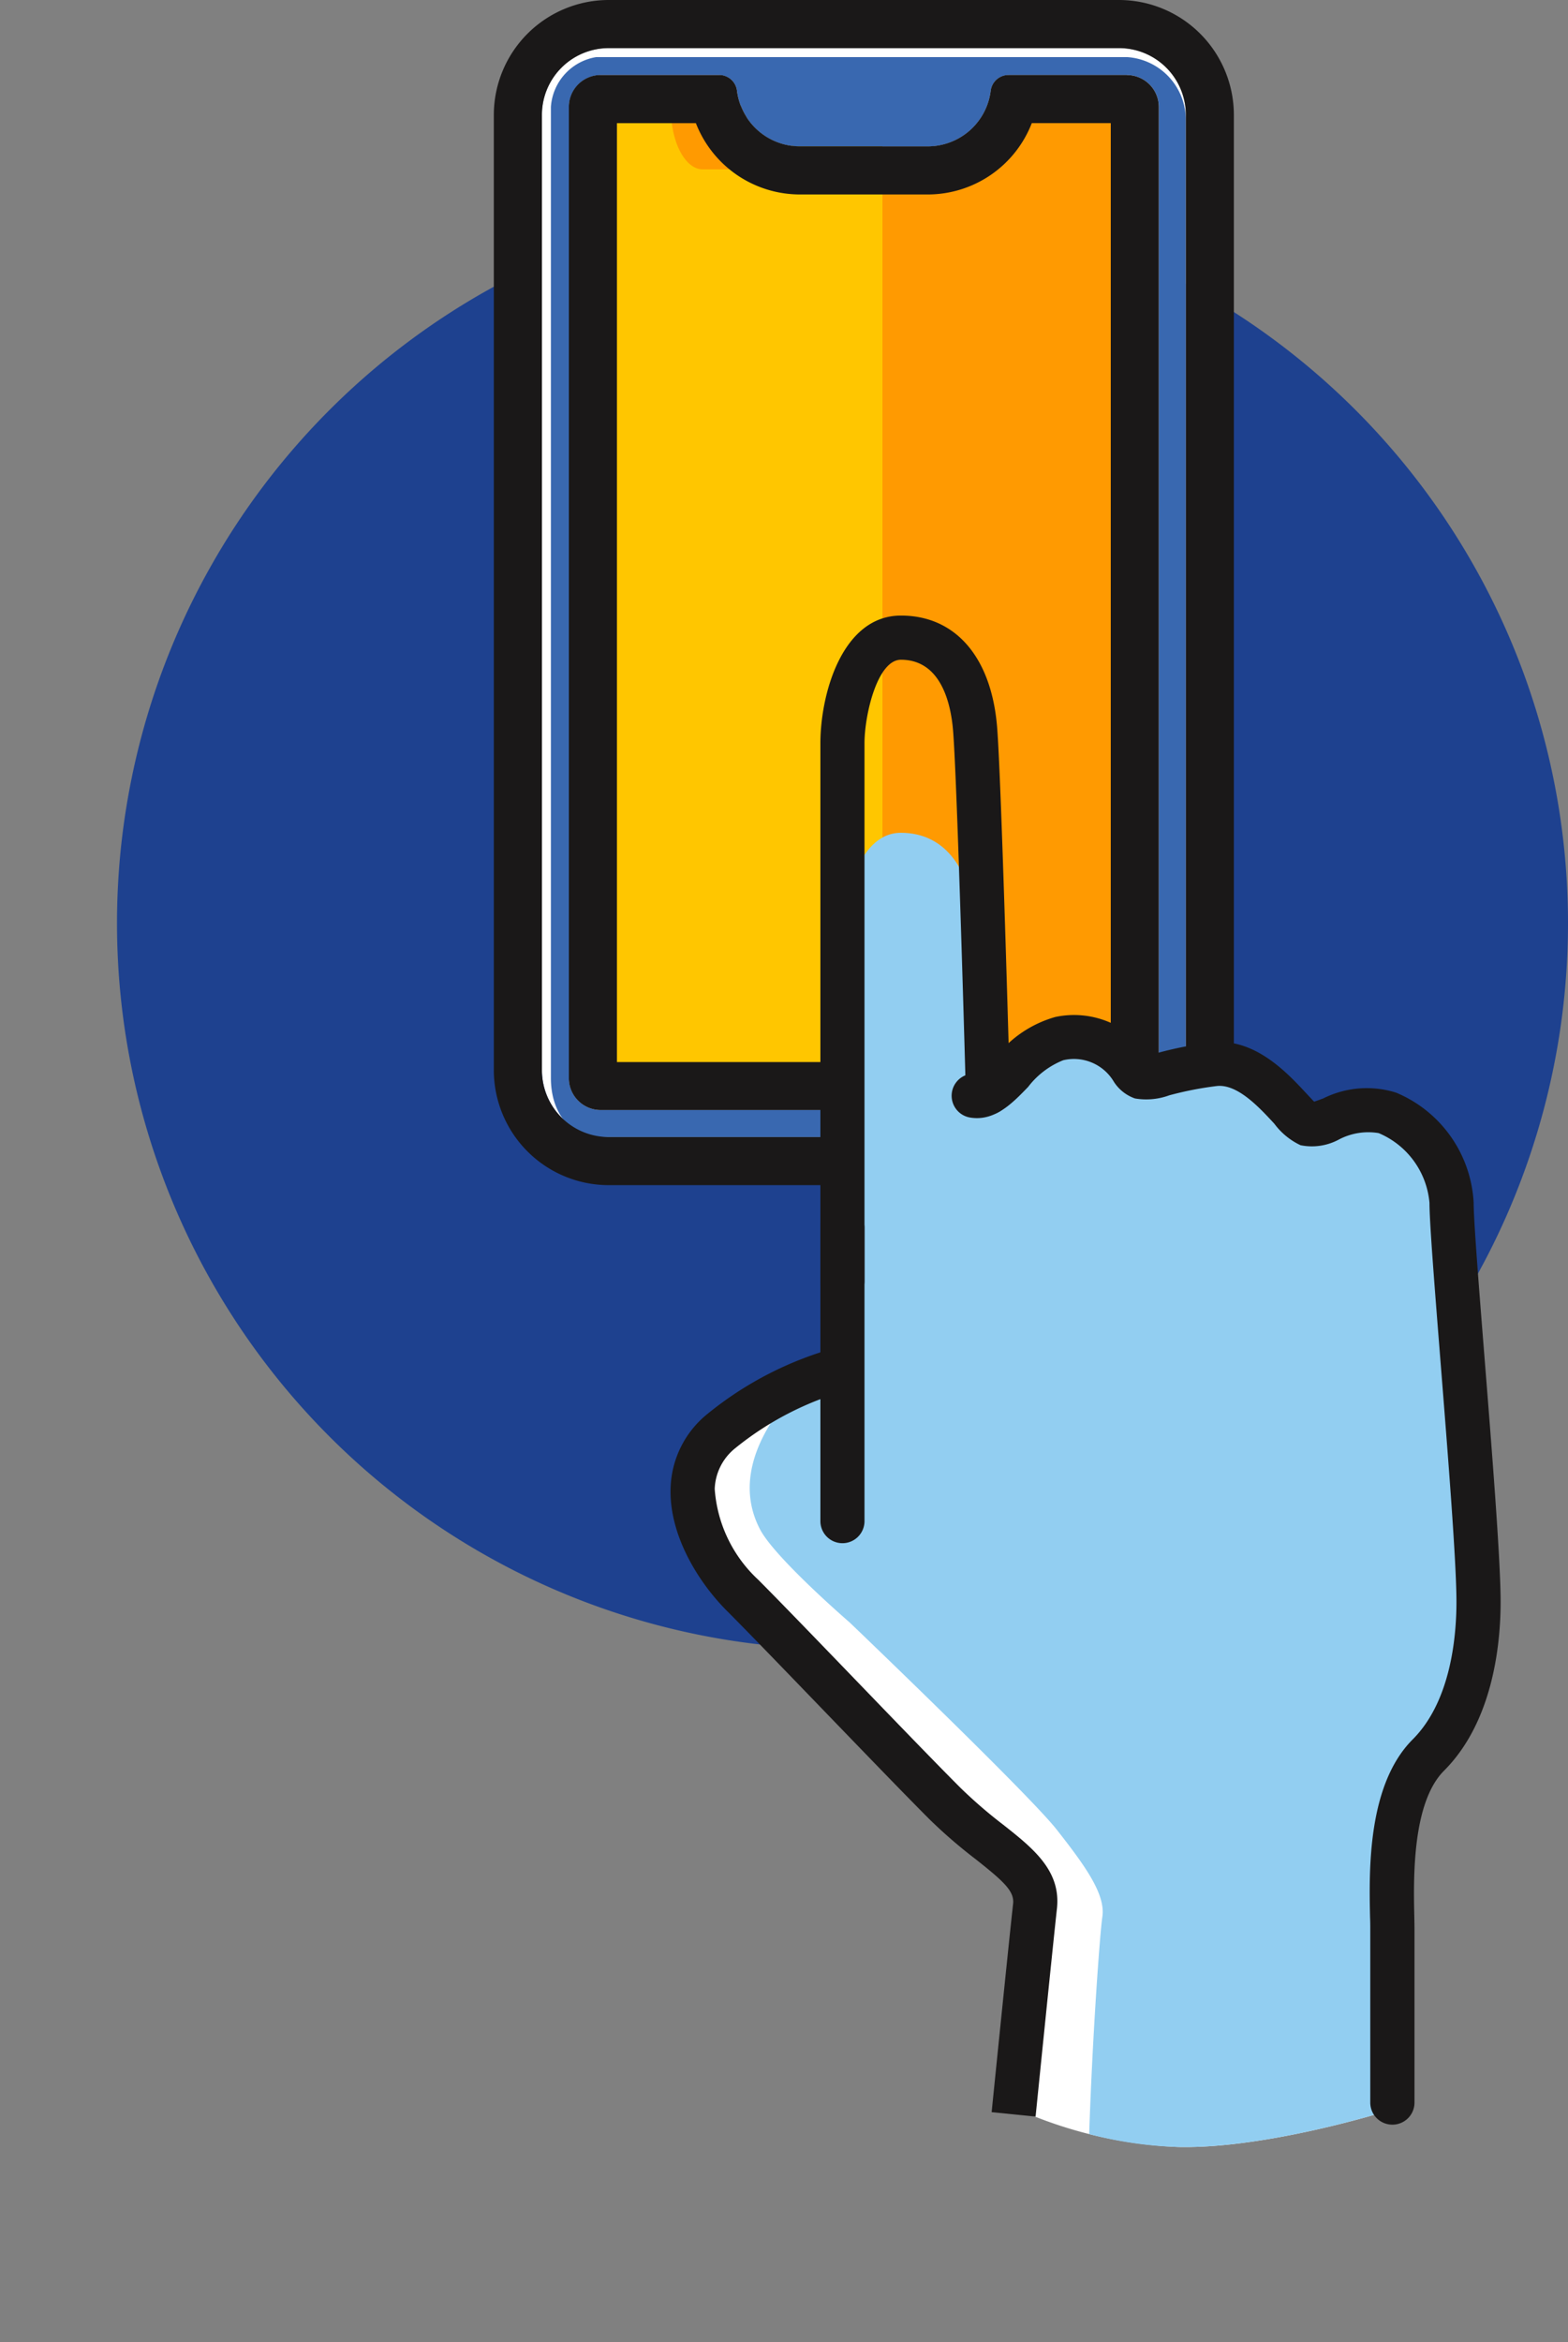 <svg xmlns="http://www.w3.org/2000/svg" xmlns:xlink="http://www.w3.org/1999/xlink" width="80.377" height="120" viewBox="0 0 80.377 120">
  <rect x="0" y="0" width="80.377" height="120" fill="#808080" stroke="none"/>
  <defs>
    <clipPath id="clip-path">
      <rect id="Retângulo_27177" data-name="Retângulo 27177" width="80.377" height="120" fill="none"/>
    </clipPath>
  </defs>
  <g id="Grupo_83067" data-name="Grupo 83067" transform="translate(0 0)">
    <g id="Grupo_83066" data-name="Grupo 83066" transform="translate(0 0)" clip-path="url(#clip-path)">
      <path id="Caminho_36373" data-name="Caminho 36373" d="M69.257,20.393a37.19,37.19,0,1,1-52.59-.681,37.19,37.19,0,0,1,52.59.681" transform="translate(0.566 0.954)" fill="#1e418f"/>
      <path id="Caminho_36375" data-name="Caminho 36375" d="M54.74,58.021H28.58A3.423,3.423,0,0,1,25.157,54.6V5.655A3.423,3.423,0,0,1,28.58,2.232H54.74a3.423,3.423,0,0,1,3.423,3.423V54.6a3.423,3.423,0,0,1-3.423,3.423" transform="translate(2.622 0.233)" fill="#fff"/>
      <path id="Caminho_36376" data-name="Caminho 36376" d="M28.041,56.508a1.634,1.634,0,0,1-1.632-1.632V5.115a1.634,1.634,0,0,1,1.632-1.632h6.072a.922.922,0,0,1,.914.807,3.251,3.251,0,0,0,3.224,2.849h6.557A3.252,3.252,0,0,0,48.033,4.29a.921.921,0,0,1,.914-.807h6.072a1.634,1.634,0,0,1,1.632,1.632V54.876a1.634,1.634,0,0,1-1.632,1.632Z" transform="translate(2.752 0.363)" fill="#fff"/>
      <path id="Caminho_36377" data-name="Caminho 36377" d="M28.8,55.037a1.55,1.55,0,0,1-1.549-1.549V6.267A1.55,1.55,0,0,1,28.8,4.719h5.762a.874.874,0,0,1,.868.766,3.086,3.086,0,0,0,3.06,2.7h6.222a3.086,3.086,0,0,0,3.06-2.7.874.874,0,0,1,.868-.766H54.4a1.551,1.551,0,0,1,1.549,1.548V53.488A1.551,1.551,0,0,1,54.4,55.037Z" transform="translate(2.84 0.492)" fill="#ff9a01"/>
      <path id="Caminho_36414" data-name="Caminho 36414" d="M28.066,55.037c-.451,0-.818-.695-.818-1.549V6.267c0-.854.367-1.548.818-1.548h3.041c.233,0,.43.329.458.766.1,1.541.8,2.7,1.615,2.7h3.284c.82,0,1.514-1.162,1.615-2.7.029-.437.225-.766.458-.766h3.041c.451,0,.818.695.818,1.548V53.488c0,.855-.367,1.549-.818,1.549Z" transform="translate(2.84 0.492)" fill="#ffc600"/>
      <path id="Caminho_36378" data-name="Caminho 36378" d="M55.106,2.649H27.9A2.775,2.775,0,0,0,25.575,5.2V54.963c0,1.664.889,3.013,2.553,3.013H55.106a3.014,3.014,0,0,0,3.013-3.013V5.893a3.219,3.219,0,0,0-3.013-3.244m1.632,52.314a1.634,1.634,0,0,1-1.632,1.632H28.128A1.634,1.634,0,0,1,26.5,54.963V5.2A1.634,1.634,0,0,1,28.128,3.57H34.2a.922.922,0,0,1,.914.808,3.251,3.251,0,0,0,3.224,2.848H44.9A3.252,3.252,0,0,0,48.12,4.378a.921.921,0,0,1,.914-.808h6.072A1.634,1.634,0,0,1,56.738,5.2Z" transform="translate(2.665 0.276)" fill="#3968b0"/>
      <path id="Caminho_36379" data-name="Caminho 36379" d="M54.973,2.465A3.423,3.423,0,0,1,58.4,5.888V54.83a3.423,3.423,0,0,1-3.423,3.423H28.812A3.423,3.423,0,0,1,25.39,54.83V5.888a3.423,3.423,0,0,1,3.423-3.423Zm0-2.465H28.813a5.894,5.894,0,0,0-5.888,5.888V54.83a5.894,5.894,0,0,0,5.887,5.888H54.973a5.894,5.894,0,0,0,5.887-5.888V5.888A5.894,5.894,0,0,0,54.973,0" transform="translate(2.389 0)" fill="#1a1818"/>
      <path id="Caminho_36380" data-name="Caminho 36380" d="M50.478,4.593h0Zm3.709,1.355v48.1H28.873V5.948H32.92A5.726,5.726,0,0,0,38.251,9.6h6.557a5.725,5.725,0,0,0,5.331-3.656h4.048m.831-2.465H48.946a.922.922,0,0,0-.914.808,3.251,3.251,0,0,1-3.224,2.848H38.251a3.252,3.252,0,0,1-3.224-2.848.921.921,0,0,0-.914-.808H28.04a1.634,1.634,0,0,0-1.632,1.632V54.876a1.634,1.634,0,0,0,1.632,1.632H55.018a1.634,1.634,0,0,0,1.632-1.632V5.115a1.634,1.634,0,0,0-1.632-1.632" transform="translate(2.752 0.363)" fill="#1a1818"/>
      <path id="Caminho_36404" data-name="Caminho 36404" d="M44.446,41.577H40.967v-.723h3.479Zm0,1.471H40.967v-.722h3.479Z" transform="translate(4.27 4.258)" fill="#006ab8"/>
      <path id="Caminho_36409" data-name="Caminho 36409" d="M39.4,71.033c0-2.194-.293-25.447-.293-26.983s.658-5.411,3-5.411,3.583,1.974,3.8,4.68,1.024,27.056,1.024,27.056Z" transform="translate(4.076 4.027)" fill="#92cef1"/>
      <g id="Grupo_83071" data-name="Grupo 83071" transform="translate(0 -10)">
        <path id="Caminho_36406" data-name="Caminho 36406" d="M48.762,110.386a22.431,22.431,0,0,0,8.273,1.948c4.45.1,10.481-1.777,10.481-1.777L67.573,97.7s.533-3.51,1.487-4.616a13.157,13.157,0,0,0,2.56-8.5c-5.19,5.288-9.641,9.64-10.679,10.679s-2.645.864-3.831-.324l-6.083-6.083s-4.641-3.672-6.537-4c-3.221-2.838-6.535-6.007-6.535-6.007s1.557-6.05-.914-5.264c-6.434,2.047-4.484,7.8-4.484,7.8s12.015,12.937,13.1,14.222,3.637,2.043,3.772,4.612-.67,10.162-.67,10.162" transform="translate(3.364 7.662)" fill="#fff"/>
        <g id="Grupo_83070" data-name="Grupo 83070">
          <path id="Caminho_36407" data-name="Caminho 36407" d="M39.264,71.817s-6.289,4.534-3.931,9.052c.766,1.468,4.595,4.769,4.595,4.769s9.165,8.77,10.615,10.616,2.507,3.307,2.338,4.458c-.131.893-.512,6.176-.676,11.14a20.437,20.437,0,0,0,4.566.659c4.451.1,10.481-1.778,10.481-1.778l.057-12.854s.533-3.51,1.487-4.616a13.15,13.15,0,0,0,2.56-8.5c-5.19,5.288-31.5-12.555-32.092-12.947" transform="translate(3.627 7.485)" fill="#92cef1"/>
          <path id="Caminho_36408" data-name="Caminho 36408" d="M49.84,110.984l-2.252-.226s.879-8.7,1.1-10.672c.073-.646-.467-1.138-1.913-2.284a25.779,25.779,0,0,1-2.37-2.046c-1.253-1.253-3.43-3.51-5.534-5.689-1.947-2.017-3.829-3.969-4.849-4.988-1.463-1.462-2.99-3.9-2.889-6.34a5.065,5.065,0,0,1,1.861-3.732,17.927,17.927,0,0,1,6.761-3.455,1.131,1.131,0,0,1,.518,2.2,15.87,15.87,0,0,0-5.817,2.98,2.792,2.792,0,0,0-1.063,2.1,7.006,7.006,0,0,0,2.229,4.647c1.025,1.026,2.92,2.988,4.877,5.016,2.092,2.169,4.258,4.414,5.506,5.66a24.1,24.1,0,0,0,2.172,1.873c1.532,1.21,2.976,2.353,2.758,4.306-.218,1.973-1.094,10.649-1.094,10.649" transform="translate(3.244 7.454)" fill="#1a1818"/>
          <path id="Caminho_36410" data-name="Caminho 36410" d="M71.459,89.063C71.7,86.9,70.4,66.821,70.336,65.9s-1.652-5.052-3.984-4.989-3.472.807-3.942.307-2.116-3.064-5.067-2.519-2.89.032-3.761-.309-2-2.328-4.363-.7a27.069,27.069,0,0,0-4.714,4.42c-.619.668-3.349,4.276-3.545,4.178a11.709,11.709,0,0,0-1.852,0v13.5L59.925,91.1Z" transform="translate(4.076 5.946)" fill="#92cef1"/>
          <path id="Caminho_36411" data-name="Caminho 36411" d="M39.216,82.291a1.131,1.131,0,0,1-1.131-1.131V66.1a1.131,1.131,0,0,1,2.261,0V81.16a1.131,1.131,0,0,1-1.131,1.131" transform="translate(3.969 6.771)" fill="#1a1818"/>
          <path id="Caminho_36412" data-name="Caminho 36412" d="M39.216,72.857a1.131,1.131,0,0,1-1.131-1.131V44.159c0-2.53,1.121-6.542,4.129-6.542,2.8,0,4.64,2.138,4.93,5.72.218,2.7.643,18.054.66,18.707a1.132,1.132,0,0,1-2.263.063c0-.16-.439-15.943-.654-18.586-.11-1.36-.6-3.641-2.674-3.641-1.208,0-1.867,2.827-1.867,4.28V71.726a1.131,1.131,0,0,1-1.131,1.131" transform="translate(3.969 3.92)" fill="#1a1818"/>
          <path id="Caminho_36413" data-name="Caminho 36413" d="M66.768,113a1.131,1.131,0,0,1-1.131-1.131V103.03c0-.186,0-.411-.011-.668-.05-2.365-.144-6.768,2.187-9.1,1.95-1.95,2.242-5.252,2.242-7.046,0-2.045-.437-7.539-.823-12.386-.3-3.787-.56-7.059-.56-8.059A4.274,4.274,0,0,0,66.067,62.2a3.24,3.24,0,0,0-2.052.336,2.915,2.915,0,0,1-1.954.284,3.56,3.56,0,0,1-1.341-1.1c-.761-.822-1.909-2.079-2.989-1.927a17.363,17.363,0,0,0-2.4.472,3.434,3.434,0,0,1-1.754.16,2.112,2.112,0,0,1-1.079-.848,2.378,2.378,0,0,0-2.6-1.111A4.243,4.243,0,0,0,48.1,59.832c-.806.833-1.708,1.778-2.974,1.571a1.131,1.131,0,0,1,.367-2.233,6.586,6.586,0,0,0,.982-.912,5.926,5.926,0,0,1,3.016-2.007,4.618,4.618,0,0,1,4.772,1.908l.036.045.473-.121a19.713,19.713,0,0,1,2.682-.527c2.237-.274,3.918,1.545,4.928,2.634.118.126.262.28.377.4.144-.046.324-.114.47-.168a5,5,0,0,1,3.732-.295,6.478,6.478,0,0,1,3.976,5.647c0,.91.269,4.3.553,7.88.39,4.889.829,10.43.829,12.565s-.377,6.12-2.9,8.646c-1.65,1.649-1.565,5.567-1.525,7.451.006.276.01.518.01.717v8.844A1.131,1.131,0,0,1,66.768,113" transform="translate(4.604 5.852)" fill="#1a1818"/>
        </g>
      </g>
    </g>
  </g>
</svg>
